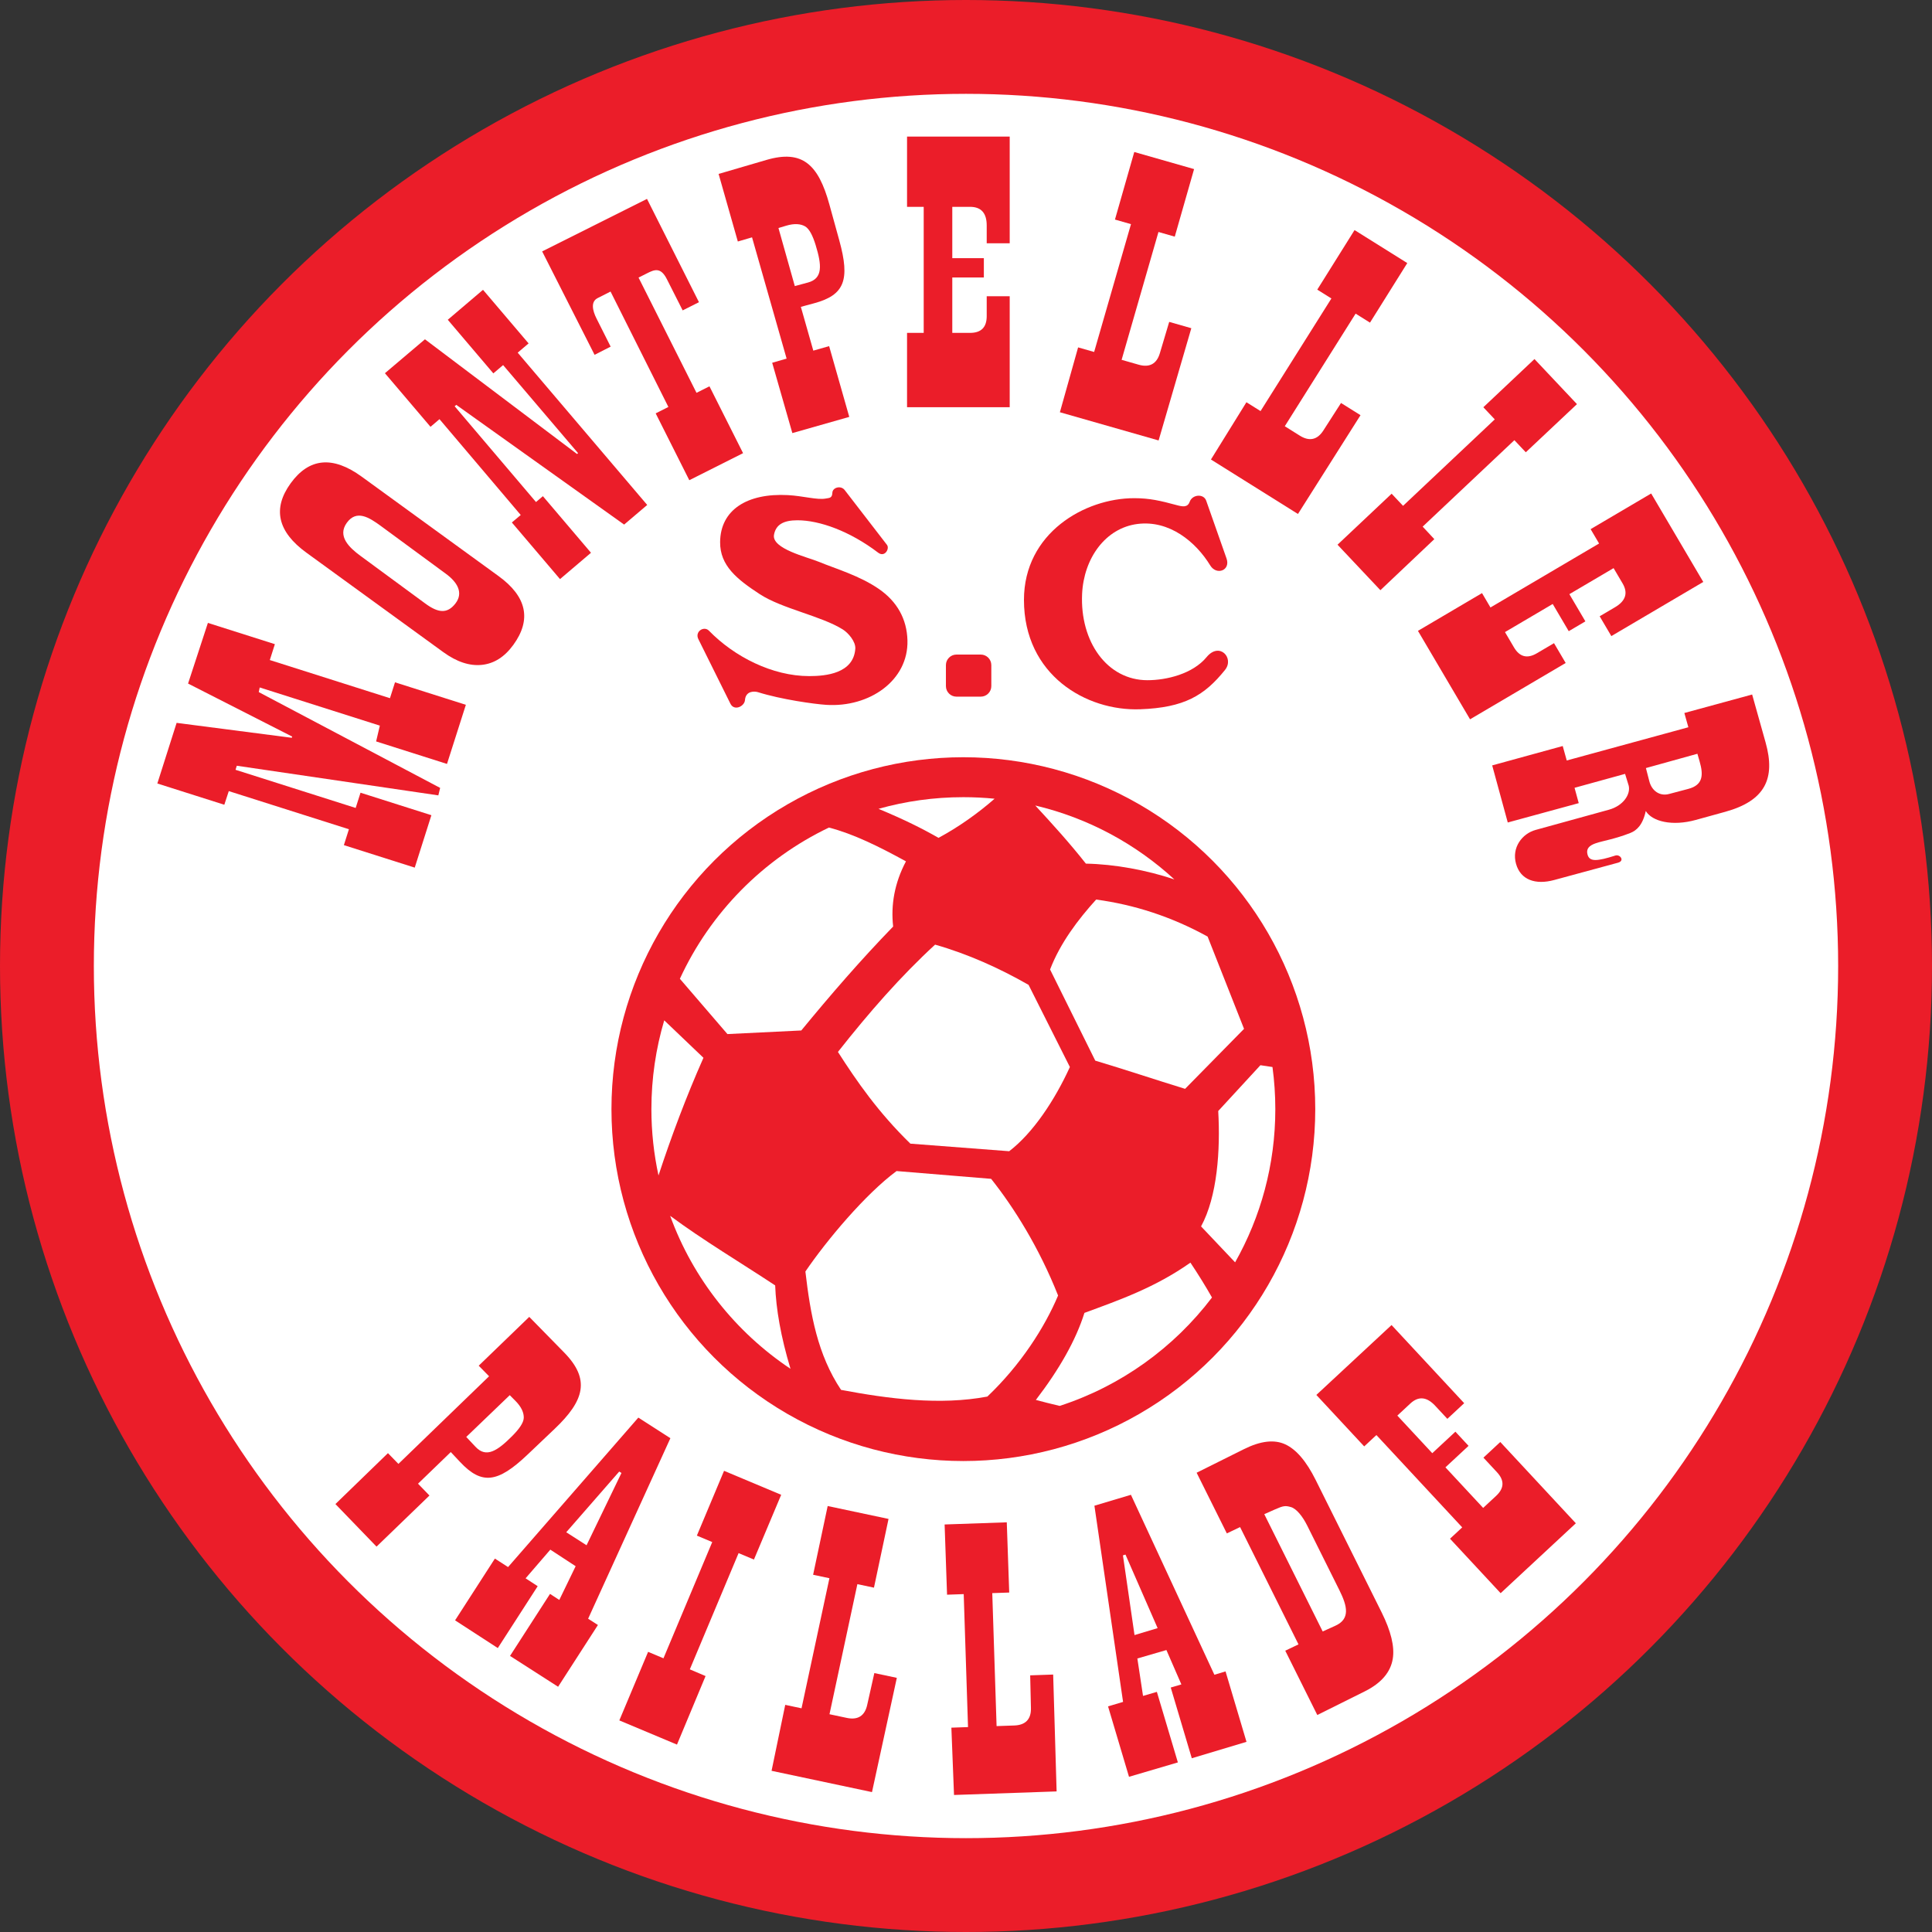 <?xml version="1.0" encoding="UTF-8" standalone="no"?>
<!-- Created with Inkscape (http://www.inkscape.org/) -->

<svg
   xmlns:dc="http://purl.org/dc/elements/1.1/"
   xmlns:cc="http://creativecommons.org/ns#"
   xmlns:rdf="http://www.w3.org/1999/02/22-rdf-syntax-ns#"
   xmlns:svg="http://www.w3.org/2000/svg"
   xmlns="http://www.w3.org/2000/svg"
   xmlns:sodipodi="http://sodipodi.sourceforge.net/DTD/sodipodi-0.dtd"
   xmlns:inkscape="http://www.inkscape.org/namespaces/inkscape"
   id="svg2"
   version="1.1"
   inkscape:version="0.91 r13725"
   xml:space="preserve"
   width="700"
   height="700"
   viewBox="0 0 700 700"
   sodipodi:docname="Logo Montpellier PSC 1975.svg"><rect x="0" y="0" width="700" height="700" fill="#333333" stroke="none"/><defs
     id="defs6" /><sodipodi:namedview
     pagecolor="#ffffff"
     bordercolor="#666666"
     borderopacity="1"
     objecttolerance="10"
     gridtolerance="10"
     guidetolerance="10"
     inkscape:pageopacity="0"
     inkscape:pageshadow="2"
     inkscape:window-width="1440"
     inkscape:window-height="788"
     id="namedview4"
     showgrid="false"
     inkscape:zoom="0.38792995"
     inkscape:cx="370.18725"
     inkscape:cy="371.85555"
     inkscape:window-x="0"
     inkscape:window-y="1"
     inkscape:window-maximized="1"
     inkscape:current-layer="g10" /><g
     id="g10"
     inkscape:groupmode="layer"
     inkscape:label="Logo"
     transform="matrix(1.25,0,0,-1.25,0,700)"><g
       id="g4353"><g
         id="g4349"><circle
           style="opacity:1;fill:#eb1d29;fill-opacity:1;fill-rule:evenodd;stroke:none;stroke-width:0;stroke-linecap:round;stroke-linejoin:round;stroke-miterlimit:4;stroke-dasharray:none;stroke-dashoffset:0;stroke-opacity:1"
           id="path4215"
           cx="280"
           cy="-280"
           r="280"
           transform="scale(1,-1)" /><circle
           transform="scale(1,-1)"
           r="252.8"
           cy="-280"
           cx="280"
           id="circle4217"
           style="opacity:1;fill:#ffffff;fill-opacity:1;fill-rule:evenodd;stroke:none;stroke-width:0;stroke-linecap:round;stroke-linejoin:round;stroke-miterlimit:4;stroke-dasharray:none;stroke-dashoffset:0;stroke-opacity:1" /></g><g
         id="g4261"><circle
           style="opacity:1;fill:#eb1d29;fill-opacity:1;fill-rule:evenodd;stroke:none;stroke-width:0;stroke-linecap:round;stroke-linejoin:round;stroke-miterlimit:4;stroke-dasharray:none;stroke-dashoffset:0;stroke-opacity:1"
           id="circle4225"
           cx="279.234"
           cy="-238.511"
           r="102"
           transform="scale(1,-1)" /><g
           id="g4249"><path
             id="path4245"
             d="m 197.065,276.296 13.784,-16.027 21.408,1.044 c 8.437,10.266 17.171,20.378 26.625,30.125 -0.701,6.263 0.397,12.628 3.716,18.895 -7.811,4.294 -15.263,7.971 -22.329,9.795 -19.024,-9.101 -34.37,-24.658 -43.204,-43.833 z"
             style="fill:#ffffff;fill-opacity:1;fill-rule:evenodd;stroke:none" /><path
             id="path4243"
             d="m 203.899,253.393 -11.368,10.856 c -2.418,-8.157 -3.72,-16.8 -3.72,-25.739 0,-6.597 0.716,-13.025 2.059,-19.222 3.723,11.316 8.012,22.795 13.03,34.105 z"
             style="fill:#ffffff;fill-opacity:1;fill-rule:evenodd;stroke:none" /><path
             id="path4241"
             d="m 224.688,187.418 c 0.258,-6.832 1.607,-14.761 4.441,-24.172 -15.891,10.602 -28.241,26.098 -34.88,44.337 9.659,-7.153 20.328,-13.482 30.439,-20.166 z"
             style="fill:#ffffff;fill-opacity:1;fill-rule:evenodd;stroke:none" /><path
             id="path4239"
             d="m 307.145,152.49 c -2.491,0.602 -4.909,1.186 -6.896,1.736 6.803,8.866 11.608,17.339 14.079,25.228 10.238,3.769 20.479,7.35 30.722,14.564 2.328,-3.489 4.411,-6.859 6.249,-10.107 -11.042,-14.553 -26.398,-25.658 -44.154,-31.42 z"
             style="fill:#ffffff;fill-opacity:1;fill-rule:evenodd;stroke:none" /><path
             id="path4237"
             d="m 306.69,184.484 c -3.89,-9.235 -10.817,-20.077 -20.499,-29.287 -13.735,-2.595 -28.679,-0.649 -42.409,1.941 -6.81,10.2 -8.873,21.833 -10.336,34.308 6.173,9.056 17.365,22.418 26.423,29.117 l 27.412,-2.255 c 6.617,-8.315 13.906,-19.93 19.41,-33.824 z"
             style="fill:#ffffff;fill-opacity:1;fill-rule:evenodd;stroke:none" /><path
             id="path4235"
             d="m 348.137,204.518 9.865,-10.415 c 7.413,13.119 11.656,28.268 11.656,44.408 0,4.139 -0.283,8.218 -0.823,12.207 l -3.497,0.525 -12.227,-13.276 c 0.646,-11.328 -0.258,-24.775 -4.974,-33.448 z"
             style="fill:#ffffff;fill-opacity:1;fill-rule:evenodd;stroke:none" /><path
             id="path4233"
             d="m 263.881,228.505 28.638,-2.193 c 6.894,5.287 13.173,14.725 17.593,24.405 l -11.976,23.815 c -8.505,4.864 -17.657,8.973 -27.095,11.66 -9.898,-9.09 -19.183,-19.701 -28.16,-31.101 5.452,-8.501 11.626,-17.451 20.999,-26.586 z"
             style="fill:#ffffff;fill-opacity:1;fill-rule:evenodd;stroke:none" /><path
             id="path4231"
             d="m 317.467,252.569 -13.098,26.417 c 2.943,7.698 8.168,14.546 13.354,20.275 11.025,-1.487 21.816,-4.95 32.308,-10.731 l 10.561,-26.749 -17.087,-17.387 c -8.692,2.676 -17.329,5.569 -26.039,8.175 z"
             style="fill:#ffffff;fill-opacity:1;fill-rule:evenodd;stroke:none" /><path
             id="path4229"
             d="m 314.746,309.673 c 8.383,-0.162 17.627,-1.887 25.653,-4.576 -11.203,10.3 -25.009,17.81 -40.321,21.424 4.957,-5.366 9.919,-10.819 14.669,-16.848 z"
             style="fill:#ffffff;fill-opacity:1;fill-rule:evenodd;stroke:none" /><path
             id="path18"
             d="m 272.029,317.144 c -4.69,2.683 -9.832,5.266 -17.385,8.41 7.819,2.206 16.064,3.381 24.59,3.381 3.058,0 6.08,-0.151 9.056,-0.447 -4.768,-4.177 -10.437,-8.22 -16.261,-11.344"
             style="fill:#ffffff;fill-opacity:1;fill-rule:evenodd;stroke:none" /></g></g><g
         id="g4322"><g
           id="g4312"><path
             d="m 152.869,138.335 c -8.616,-8.19 -13.245,-8.768 -19.492,-2.114 l -2.715,2.892 -9.495,-9.168 3.313,-3.429 -15.339,-14.813 -11.916,12.338 15.223,14.757 3.036,-3.114 26.277,25.399 -3.004,3.064 14.649,14.148 10.12,-10.329 c 7.591,-7.749 5.913,-13.887 -2.768,-22.134 l -7.889,-7.498 z m -4.403,5.425 c 1.976,1.985 3.306,3.833 3.351,5.265 0.041,1.435 -0.616,3.115 -2.429,4.938 l -1.634,1.641 -12.609,-12.109 2.715,-2.887 c 3.091,-3.285 6.336,-1.132 10.606,3.153"
             style="fill:#eb1d29;fill-opacity:1;fill-rule:nonzero;stroke:none"
             id="path28"
             inkscape:connector-curvature="0" /><path
             d="m 196.222,54.321 -16.706,7.01 8.34,19.874 4.454,-1.869 14.136,33.69 -4.454,1.868 7.88,18.781 16.559,-6.948 -7.899,-18.772 -4.448,1.866 -14.135,-33.69 4.562,-1.944 -8.287,-19.867"
             style="fill:#eb1d29;fill-opacity:1;fill-rule:nonzero;stroke:none"
             id="path36"
             inkscape:connector-curvature="0" /><path
             d="m 456.762,118.468 -21.795,-20.26 -14.674,15.786 3.538,3.288 -24.874,26.76 -3.538,-3.288 -13.866,14.916 21.795,20.26 21.055,-22.652 -4.882,-4.537 -3.519,3.785 c -2.447,2.632 -4.855,2.847 -7.21,0.659 l -3.769,-3.505 10.128,-10.894 6.701,6.23 3.815,-4.104 -6.702,-6.229 10.934,-11.761 3.769,3.504 c 2.361,2.194 2.437,4.476 0.237,6.842 l -3.925,4.224 4.882,4.537 21.902,-23.561"
             style="fill:#eb1d29;fill-opacity:1;fill-rule:nonzero;stroke:none"
             id="path40"
             inkscape:connector-curvature="0" /><path
             d="m 252.752,40.552 -29.111,6.17 3.963,19.119 4.725,-1.001 8.083,37.706 -4.726,1.002 4.223,19.924 17.638,-3.739 -4.223,-19.924 -4.809,1.019 -8.082,-37.706 5.035,-1.067 c 3.152,-0.668 5.177,0.568 5.885,3.722 l 2.078,9.272 6.52,-1.382 -7.199,-33.115"
             style="fill:#eb1d29;fill-opacity:1;fill-rule:nonzero;stroke:none"
             id="path44"
             inkscape:connector-curvature="0" /><path
             d="m 306.265,40.75 -29.739,-1.033 -0.766,19.511 4.826,0.167 -1.25,38.543 -4.827,-0.168 -0.706,20.354 18.018,0.625 0.706,-20.353 -4.912,-0.171 1.25,-38.543 5.143,0.179 c 3.221,0.112 4.889,1.8 4.814,5.032 l -0.219,9.5 6.662,0.231 1,-33.874"
             style="fill:#eb1d29;fill-opacity:1;fill-rule:nonzero;stroke:none"
             id="path46"
             inkscape:connector-curvature="0" /><path
             d="m 161.769,71.085 -13.934,8.938 11.59,17.978 2.69,-1.752 4.74,9.779 -7.341,4.797 -7.166,-8.309 3.504,-2.283 -11.56,-17.932 -12.385,8.035 11.54,17.901 3.817,-2.46 37.759,43.324 9.292,-5.972 -23.845,-52.322 2.842,-1.821 -11.542,-17.901 z m 8.247,41.012 10.117,20.952 -0.652,0.411 -15.353,-17.592 5.888,-3.77"
             style="fill:#eb1d29;fill-opacity:1;fill-rule:nonzero;stroke:none"
             id="path52"
             inkscape:connector-curvature="0" /><path
             d="m 361.303,55.118 -15.856,-4.757 -6.101,20.501 3.082,0.901 -4.337,9.965 -8.42,-2.45 1.642,-10.849 4.013,1.174 6.086,-20.449 -14.163,-4.169 -6.075,20.413 4.353,1.296 -8.304,56.867 10.582,3.165 24.192,-52.163 3.233,0.971 6.073,-20.415 z m -25.76,32.96 -9.318,21.319 -0.736,-0.227 3.357,-23.106 6.696,2.014"
             style="fill:#eb1d29;fill-opacity:1;fill-rule:nonzero;stroke:none"
             id="path54"
             inkscape:connector-curvature="0" /><path
             d="m 400.468,92.65 c 2.721,-5.467 3.802,-9.947 3.237,-13.437 -0.635,-3.93 -3.343,-7.083 -8.127,-9.468 l -13.753,-6.848 -9.287,18.641 3.84,1.829 -16.934,34 -3.839,-1.829 -8.756,17.584 13.751,6.85 c 4.785,2.383 8.767,2.844 11.945,1.375 3.175,-1.468 6.111,-4.902 8.803,-10.305 L 400.468,92.65 Z m -12.239,6.426 -9.321,18.713 c -1.342,2.699 -3.142,4.93 -4.73,5.377 -1.586,0.445 -2.125,0.432 -4.648,-0.691 l -3.072,-1.368 16.933,-33.996 3.678,1.665 c 4.344,1.969 3.467,5.671 1.162,10.3"
             style="fill:#eb1d29;fill-opacity:1;fill-rule:nonzero;stroke:none"
             id="path56"
             inkscape:connector-curvature="0" /></g><g
           id="g4307"><path
             d="m 257.082,402.084 c 0.864,-1.116 -0.639,-3.729 -2.534,-2.287 -8.206,6.247 -17.005,9.398 -23.403,9.398 -4.048,0 -6.267,-1.263 -6.798,-4.202 -0.733,-4.064 9.655,-6.448 12.986,-7.831 4.73,-1.962 11.839,-4.01 17.448,-7.899 5.271,-3.653 8.078,-8.703 8.248,-14.872 0.32,-11.626 -11.012,-19.503 -23.543,-18.696 -3.345,0.214 -12.962,1.535 -19.803,3.679 -0.856,0.267 -3.539,0.509 -3.752,-2.307 -0.136,-1.799 -3.108,-3.271 -4.215,-1.042 l -9.297,18.727 c -1.087,2.193 1.625,3.921 3.075,2.435 7.344,-7.541 18.377,-13.159 29.056,-13.159 4.853,0 12.815,0.765 13.363,7.899 0.162,2.125 -2.068,4.649 -3.614,5.617 -6.288,3.939 -17.607,6.01 -24.077,10.236 -6.6,4.31 -11.554,8.266 -11.493,15.104 0.081,9.346 7.854,14.228 19.64,13.607 4.418,-0.233 8.522,-1.469 10.991,-0.991 0.974,0.191 1.851,0.059 1.905,1.677 0.05,1.533 2.464,2.216 3.578,0.773 l 12.239,-15.867"
             style="fill:#eb1d29;fill-opacity:1;fill-rule:nonzero;stroke:none"
             id="path58"
             inkscape:connector-curvature="0" /><path
             d="m 330.464,354.414 c -15.627,-0.57 -33.665,9.928 -33.665,31.698 0,19.393 17.628,29.488 31.952,29.488 4.489,0 7.635,-0.748 12.272,-2 1.706,-0.458 3.191,-0.779 3.811,0.952 0.774,2.16 4.052,2.42 4.788,0.327 l 5.891,-16.747 c 1.235,-3.509 -2.911,-4.98 -4.703,-2.051 -4.261,6.959 -11.897,13.179 -21.037,12.051 -9.358,-1.157 -15.639,-9.967 -16.121,-20.291 -0.644,-13.87 7.274,-25.002 18.938,-25.002 5.557,0 13.144,1.832 17.147,6.692 3.737,4.534 8.1,-0.272 5.35,-3.7 -5.983,-7.454 -11.831,-10.951 -24.622,-11.418"
             style="fill:#eb1d29;fill-opacity:1;fill-rule:nonzero;stroke:none"
             id="path60"
             inkscape:connector-curvature="0" /><path
             d="m 277.227,370.27 7.061,0 c 1.677,0 3.049,-1.372 3.049,-3.049 l 0,-6.098 c 0,-1.677 -1.372,-3.049 -3.049,-3.049 l -7.061,0 c -1.677,0 -3.048,1.372 -3.048,3.049 l 0,6.098 c 0,1.677 1.371,3.049 3.048,3.049"
             style="fill:#eb1d29;fill-opacity:1;fill-rule:evenodd;stroke:none"
             id="path62"
             inkscape:connector-curvature="0" /></g><g
           id="g4294"><path
             d="m 135.033,355.708 -5.47,-17.137 -20.542,6.523 1.078,4.581 -34.819,11.058 -0.277,-1.341 52.575,-27.768 -0.522,-2.167 -58.421,8.59 -0.363,-1.177 34.822,-11.059 1.404,4.42 20.542,-6.522 -4.825,-15.193 -20.541,6.52 1.46,4.606 -34.821,11.053 -1.296,-3.954 -19.412,6.163 5.587,17.572 33.38,-4.325 0.11,0.352 -30.173,15.367 5.749,17.582 19.412,-6.163 -1.462,-4.604 34.822,-11.056 1.461,4.602 20.543,-6.521"
             style="fill:#eb1d29;fill-opacity:1;fill-rule:nonzero;stroke:none"
             id="path20"
             inkscape:connector-curvature="0" /><path
             d="m 153.215,460.461 -3.158,-2.682 37.54,-44.143 -6.691,-5.689 -48.648,34.697 -0.473,-0.404 23.574,-27.758 2,1.699 13.941,-16.404 -8.978,-7.633 -13.958,16.412 2.572,2.167 -23.547,27.777 -2.604,-2.217 -13.212,15.539 11.603,9.829 44.084,-33.249 0.29,0.257 -21.723,25.518 -2.829,-2.403 -13.209,15.537 10.214,8.685 13.212,-15.537"
             style="fill:#eb1d29;fill-opacity:1;fill-rule:nonzero;stroke:none"
             id="path24"
             inkscape:connector-curvature="0" /><path
             d="m 202.6,472.407 -4.722,-2.376 -4.584,9.057 c -1.819,3.599 -3.668,2.733 -5.75,1.689 l -2.459,-1.236 16.8,-33.403 3.754,1.887 9.745,-19.376 -15.587,-7.84 -9.744,19.376 3.682,1.853 -16.764,33.455 -3.743,-1.899 c -2.046,-1.037 -1.504,-3.573 -0.317,-5.932 l 4.088,-8.136 -4.656,-2.376 -15.196,29.979 30.389,15.218 15.063,-29.942"
             style="fill:#eb1d29;fill-opacity:1;fill-rule:nonzero;stroke:none"
             id="path26"
             inkscape:connector-curvature="0" /><path
             d="m 243.283,490.278 c 3.163,-11.459 1.491,-15.813 -7.321,-18.187 l -3.83,-1.033 3.61,-12.693 4.585,1.306 5.837,-20.51 -16.498,-4.695 -5.843,20.381 4.179,1.21 -10.02,35.146 -4.118,-1.206 -5.574,19.588 13.878,4.059 c 10.412,3.043 15.035,-1.331 18.219,-12.873 l 2.895,-10.492 z m -6.86,-1.326 c -0.819,2.677 -1.821,4.723 -3.064,5.435 -1.247,0.713 -3.038,0.926 -5.5,0.186 l -2.218,-0.668 4.739,-16.828 3.826,1.034 c 4.354,1.178 3.985,5.055 2.217,10.841"
             style="fill:#eb1d29;fill-opacity:1;fill-rule:nonzero;stroke:none"
             id="path30"
             inkscape:connector-curvature="0" /><path
             d="m 491.517,322.335 c -6.795,-1.878 -12.631,-0.471 -14.482,2.596 -0.861,-4.021 -2.625,-5.647 -4.47,-6.371 -4.485,-1.766 -7.86,-2.254 -9.956,-2.955 -2.096,-0.703 -2.924,-1.721 -2.438,-3.372 0.61,-2.069 2.765,-1.897 8.081,-0.206 1.304,0.412 2.794,-1.527 0.721,-2.089 L 450.474,304.92 c -5.435,-1.473 -9.732,0.053 -11.035,4.666 -1.341,4.753 1.772,8.78 5.659,9.851 l 21.253,5.862 c 4.186,1.152 6.324,4.468 5.742,6.952 l -1.055,3.439 -14.645,-4.039 1.213,-4.445 -20.572,-5.61 -4.513,16.548 20.443,5.618 1.165,-4.192 35.254,9.632 -1.16,4.132 19.647,5.359 3.906,-13.923 c 2.932,-10.445 -0.151,-16.883 -11.688,-20.07 l -8.569,-2.367 z m -2.165,8.997 c 4.293,1.13 4.429,4.018 3.291,7.961 l -0.643,2.224 -14.924,-4.142 0.992,-3.837 c 0.705,-2.729 2.974,-4.401 5.697,-3.681 l 5.588,1.475"
             style="fill:#eb1d29;fill-opacity:1;fill-rule:nonzero;stroke:none"
             id="path32"
             inkscape:connector-curvature="0" /><path
             d="m 292.669,441.962 -29.757,0 0,21.552 4.829,0 0,36.536 -4.829,0 0,20.366 29.757,0 0,-30.926 -6.666,0 0,5.169 c 0,3.594 -1.618,5.391 -4.832,5.391 l -5.146,0 0,-14.875 9.149,0 0,-5.603 -9.149,0 0,-16.058 5.146,0 c 3.223,0 4.832,1.619 4.832,4.85 l 0,5.766 6.666,0 0,-32.168"
             style="fill:#eb1d29;fill-opacity:1;fill-rule:nonzero;stroke:none"
             id="path34"
             inkscape:connector-curvature="0" /><path
             d="m 400.113,388.929 -12.427,13.184 15.683,14.783 3.313,-3.514 26.585,25.06 -3.313,3.515 14.82,13.97 12.318,-13.066 -14.833,-13.955 -3.308,3.51 -26.586,-25.061 3.382,-3.626 -15.633,-14.799"
             style="fill:#eb1d29;fill-opacity:1;fill-rule:nonzero;stroke:none"
             id="path38"
             inkscape:connector-curvature="0" /><path
             d="m 426.101,351.503 -15.102,25.64 18.571,10.939 2.451,-4.162 31.481,18.542 -2.451,4.162 17.548,10.336 15.102,-25.64 -26.646,-15.696 -3.383,5.743 4.454,2.624 c 3.097,1.823 3.824,4.131 2.192,6.9 l -2.612,4.434 -12.815,-7.549 4.643,-7.883 -4.827,-2.844 -4.644,7.883 -13.837,-8.149 2.612,-4.435 c 1.637,-2.777 3.847,-3.342 6.632,-1.702 l 4.969,2.927 3.382,-5.743 -27.718,-16.327"
             style="fill:#eb1d29;fill-opacity:1;fill-rule:nonzero;stroke:none"
             id="path42"
             inkscape:connector-curvature="0" /><path
             d="m 335.827,432.333 -28.612,8.176 5.281,18.798 4.645,-1.327 10.681,37.054 -4.645,1.327 5.597,19.583 17.336,-4.955 -5.597,-19.582 -4.727,1.351 -10.681,-37.055 4.948,-1.414 c 3.1,-0.886 5.206,0.206 6.13,3.304 l 2.717,9.105 6.409,-1.831 -9.482,-32.535"
             style="fill:#eb1d29;fill-opacity:1;fill-rule:nonzero;stroke:none"
             id="path48"
             inkscape:connector-curvature="0" /><path
             d="m 376.221,411.022 -25.223,15.788 10.284,16.599 4.094,-2.563 20.535,32.641 -4.094,2.562 10.805,17.263 15.283,-9.565 -10.805,-17.263 -4.167,2.608 -20.534,-32.641 4.362,-2.73 c 2.732,-1.71 5.058,-1.244 6.806,1.476 l 5.134,7.995 5.65,-3.536 -18.13,-28.633"
             style="fill:#eb1d29;fill-opacity:1;fill-rule:nonzero;stroke:none"
             id="path50"
             inkscape:connector-curvature="0" /><path
             d="m 144.502,393.023 c 8.194,-5.953 9.624,-12.607 4.284,-19.955 -2.535,-3.489 -5.579,-5.417 -9.132,-5.785 -3.55,-0.366 -7.273,0.868 -11.167,3.697 l -39.67,28.822 c -8.372,6.08 -9.886,12.794 -4.548,20.142 5.339,7.348 12.191,7.983 20.563,1.901 l 39.669,-28.822 z m -15.315,0.705 -18.748,13.782 c -3.53,2.597 -7.121,4.812 -9.917,0.949 -2.795,-3.862 0.665,-7.16 4.005,-9.614 l 18.747,-13.782 c 3.714,-2.728 6.367,-3.051 8.739,0.016 2.371,3.067 0.592,6.166 -2.826,8.649"
             style="fill:#eb1d29;fill-opacity:1;fill-rule:nonzero;stroke:none"
             id="path22"
             inkscape:connector-curvature="0" /></g></g></g></g></svg>
